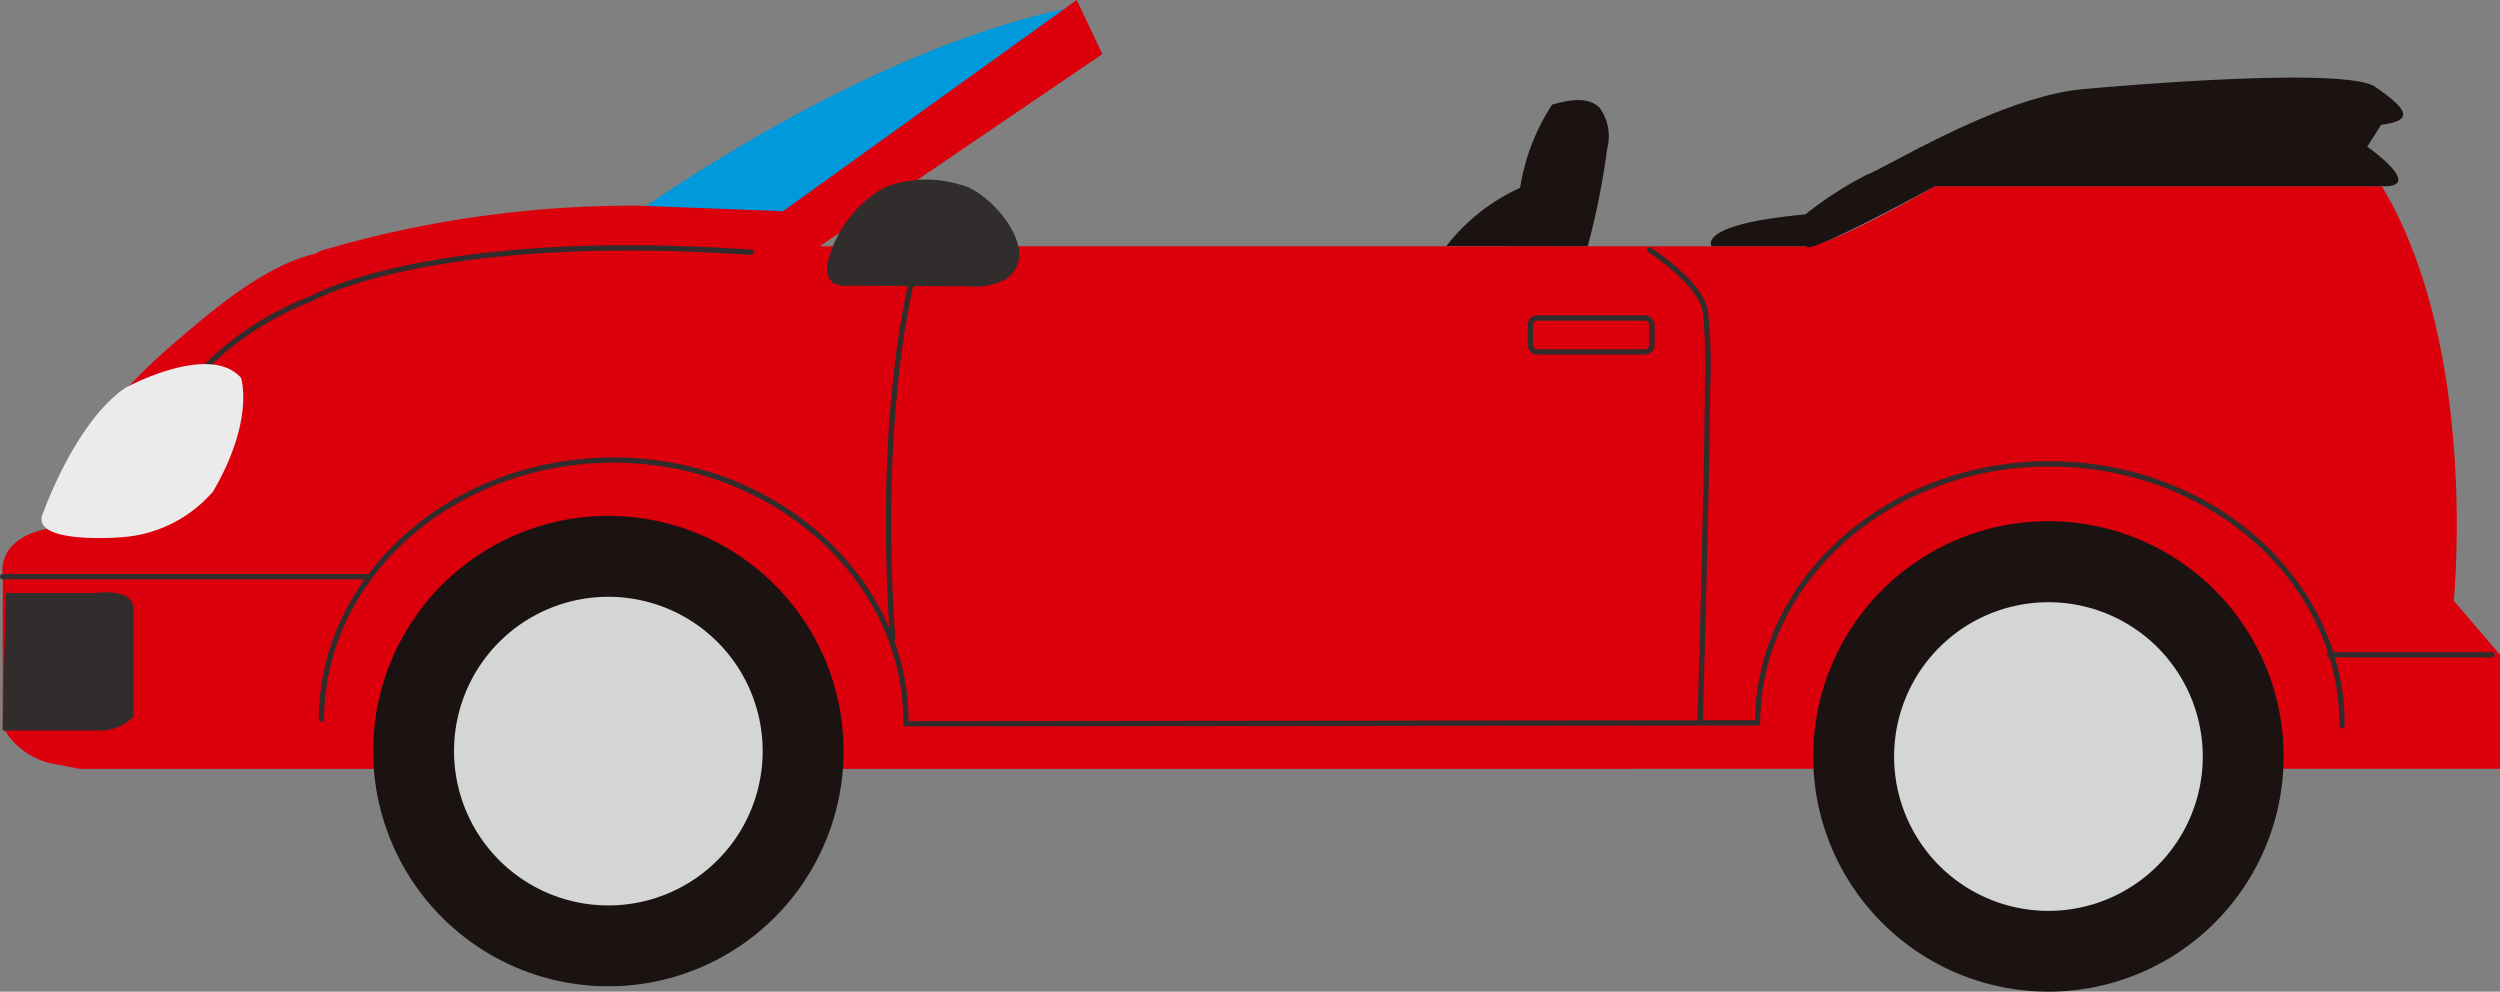 <svg xmlns="http://www.w3.org/2000/svg" xmlns:xlink="http://www.w3.org/1999/xlink" width="97.555" height="38.696" viewBox="0 0 97.555 38.696">
  <rect x="0" y="0" width="97.555" height="38.696" fill="#808080" stroke="none"/>
  <defs>
    <clipPath id="clip-path">
      <rect id="長方形_257" data-name="長方形 257" width="97.555" height="38.696" transform="translate(0 0)" fill="none"/>
    </clipPath>
  </defs>
  <g id="グループ_446" data-name="グループ 446" transform="translate(0 0)">
    <g id="グループ_445" data-name="グループ 445" clip-path="url(#clip-path)">
      <path id="パス_1443" data-name="パス 1443" d="M22.987,9.637s9.8-7.609,19.1-9.4l-.647,2.145L29,11.711l-9.123.207Z" fill="#0099db"/>
      <path id="パス_1444" data-name="パス 1444" d="M97.555,30V25.55L95.75,23.441s1-9.845-2.807-16.174H75.5s-4.01,2.344-5.013,2.344h-38.5l11.028-7.5-1-2.11L28.978,9.376c-5.28.147-10.565.311-15.842.416-2.248.045-4.764,2.244-6.395,3.646-2.2,1.888-4.213,4.291-4.833,7.19,0,0-2,.234-1.8,1.875v5.86a2.879,2.879,0,0,0,1.8,1.407l1.2.234Z" fill="#dc000c"/>
      <path id="パス_1445" data-name="パス 1445" d="M32.918,29.31a9.178,9.178,0,1,1-9.179-9.179,9.179,9.179,0,0,1,9.179,9.179" fill="#1a1311"/>
      <path id="パス_1446" data-name="パス 1446" d="M29.761,29.31a6.022,6.022,0,1,1-6.022-6.022,6.022,6.022,0,0,1,6.022,6.022" fill="#d4d5d5"/>
      <path id="パス_1447" data-name="パス 1447" d="M89.112,29.517a9.179,9.179,0,1,1-9.179-9.179,9.179,9.179,0,0,1,9.179,9.179" fill="#1a1311"/>
      <path id="パス_1448" data-name="パス 1448" d="M85.956,29.517A6.022,6.022,0,1,1,79.934,23.5a6.022,6.022,0,0,1,6.022,6.022" fill="#d4d5d5"/>
      <path id="パス_1449" data-name="パス 1449" d="M91.391,28.315C91.416,22.7,86.33,18.132,80.032,18.1s-11.425,4.5-11.45,10.109l-33.229.034c.045-5.611-5.062-10.262-11.36-10.29s-11.425,4.5-11.45,10.11" fill="none" stroke="#302d2c" stroke-linecap="round" stroke-linejoin="round" stroke-width="0.207"/>
      <path id="パス_1450" data-name="パス 1450" d="M.23,23.141h3.5s1.555-.233,1.478.7v4.121a1.748,1.748,0,0,1-1.245.544H.1Z" fill="#302d2c"/>
      <path id="パス_1451" data-name="パス 1451" d="M12.564,9.773A42.915,42.915,0,0,1,24.945,8.026l5.582.214L29.4,9.951S9.488,10.985,12.564,9.773" fill="#dc000c"/>
      <line id="線_13" data-name="線 13" x2="14.201" transform="translate(0.104 22.503)" fill="none" stroke="#302d2c" stroke-linecap="round" stroke-linejoin="round" stroke-width="0.207"/>
      <line id="線_14" data-name="線 14" x1="6.346" transform="translate(90.898 25.55)" fill="none" stroke="#302d2c" stroke-linecap="round" stroke-linejoin="round" stroke-width="0.207"/>
      <path id="パス_1452" data-name="パス 1452" d="M61.956,9.608a29.205,29.205,0,0,0,.758-3.8,1.9,1.9,0,0,0-.286-1.593c-.458-.471-1.229-.31-1.862-.132a8.269,8.269,0,0,0-1.248,3.247A7.6,7.6,0,0,0,56.442,9.6Z" fill="#1a1311"/>
      <path id="パス_1453" data-name="パス 1453" d="M70.485,9.611H66.792s-.622-.855,3.655-1.244a14.44,14.44,0,0,1,2.41-1.555c.7-.234,5.288-3.111,8.554-3.344,0,0,10.031-.933,11.275-.078s1.555,1.322.233,1.478l-.544.855s2.3,1.61.568,1.544H75.5S70.523,10,70.485,9.611" fill="#1a1311"/>
      <path id="パス_1454" data-name="パス 1454" d="M7.539,14.821A12.043,12.043,0,0,1,12.2,11.633s4.587-2.644,17.107-1.789" fill="none" stroke="#302d2c" stroke-linecap="round" stroke-linejoin="round" stroke-width="0.207"/>
      <path id="パス_1455" data-name="パス 1455" d="M1.707,19.953s1.244-3.5,3.188-4.821c0,0,3.266-1.789,4.51-.389,0,0,.545,1.633-1.088,4.432A5.17,5.17,0,0,1,4.74,20.964s-3.733.311-3.033-1.011" fill="#ebebeb"/>
      <path id="パス_1456" data-name="パス 1456" d="M35.611,10.855s-1.4,4.977-.779,14.075" fill="none" stroke="#302d2c" stroke-linecap="round" stroke-linejoin="round" stroke-width="0.207"/>
      <path id="パス_1457" data-name="パス 1457" d="M32.274,10.358a4.615,4.615,0,0,1,2.255-3.049A4.494,4.494,0,0,1,37.447,7.2c1.192.222,3.347,2.721,1.77,3.713a2.565,2.565,0,0,1-1.393.259l-4.746-.022a1.093,1.093,0,0,1-.575-.109.806.806,0,0,1-.229-.683" fill="#302d2c"/>
      <path id="パス_1458" data-name="パス 1458" d="M64.371,9.757s2.064,1.3,2.186,2.473a21.7,21.7,0,0,1,.071,3.036c0,2.878-.283,12.827-.283,12.827" fill="none" stroke="#302d2c" stroke-linecap="round" stroke-linejoin="round" stroke-width="0.207"/>
      <rect id="長方形_256" data-name="長方形 256" width="4.744" height="1.322" rx="0.266" transform="translate(59.716 12.41)" fill="none" stroke="#302d2c" stroke-linecap="round" stroke-linejoin="round" stroke-width="0.207"/>
    </g>
  </g>
</svg>
